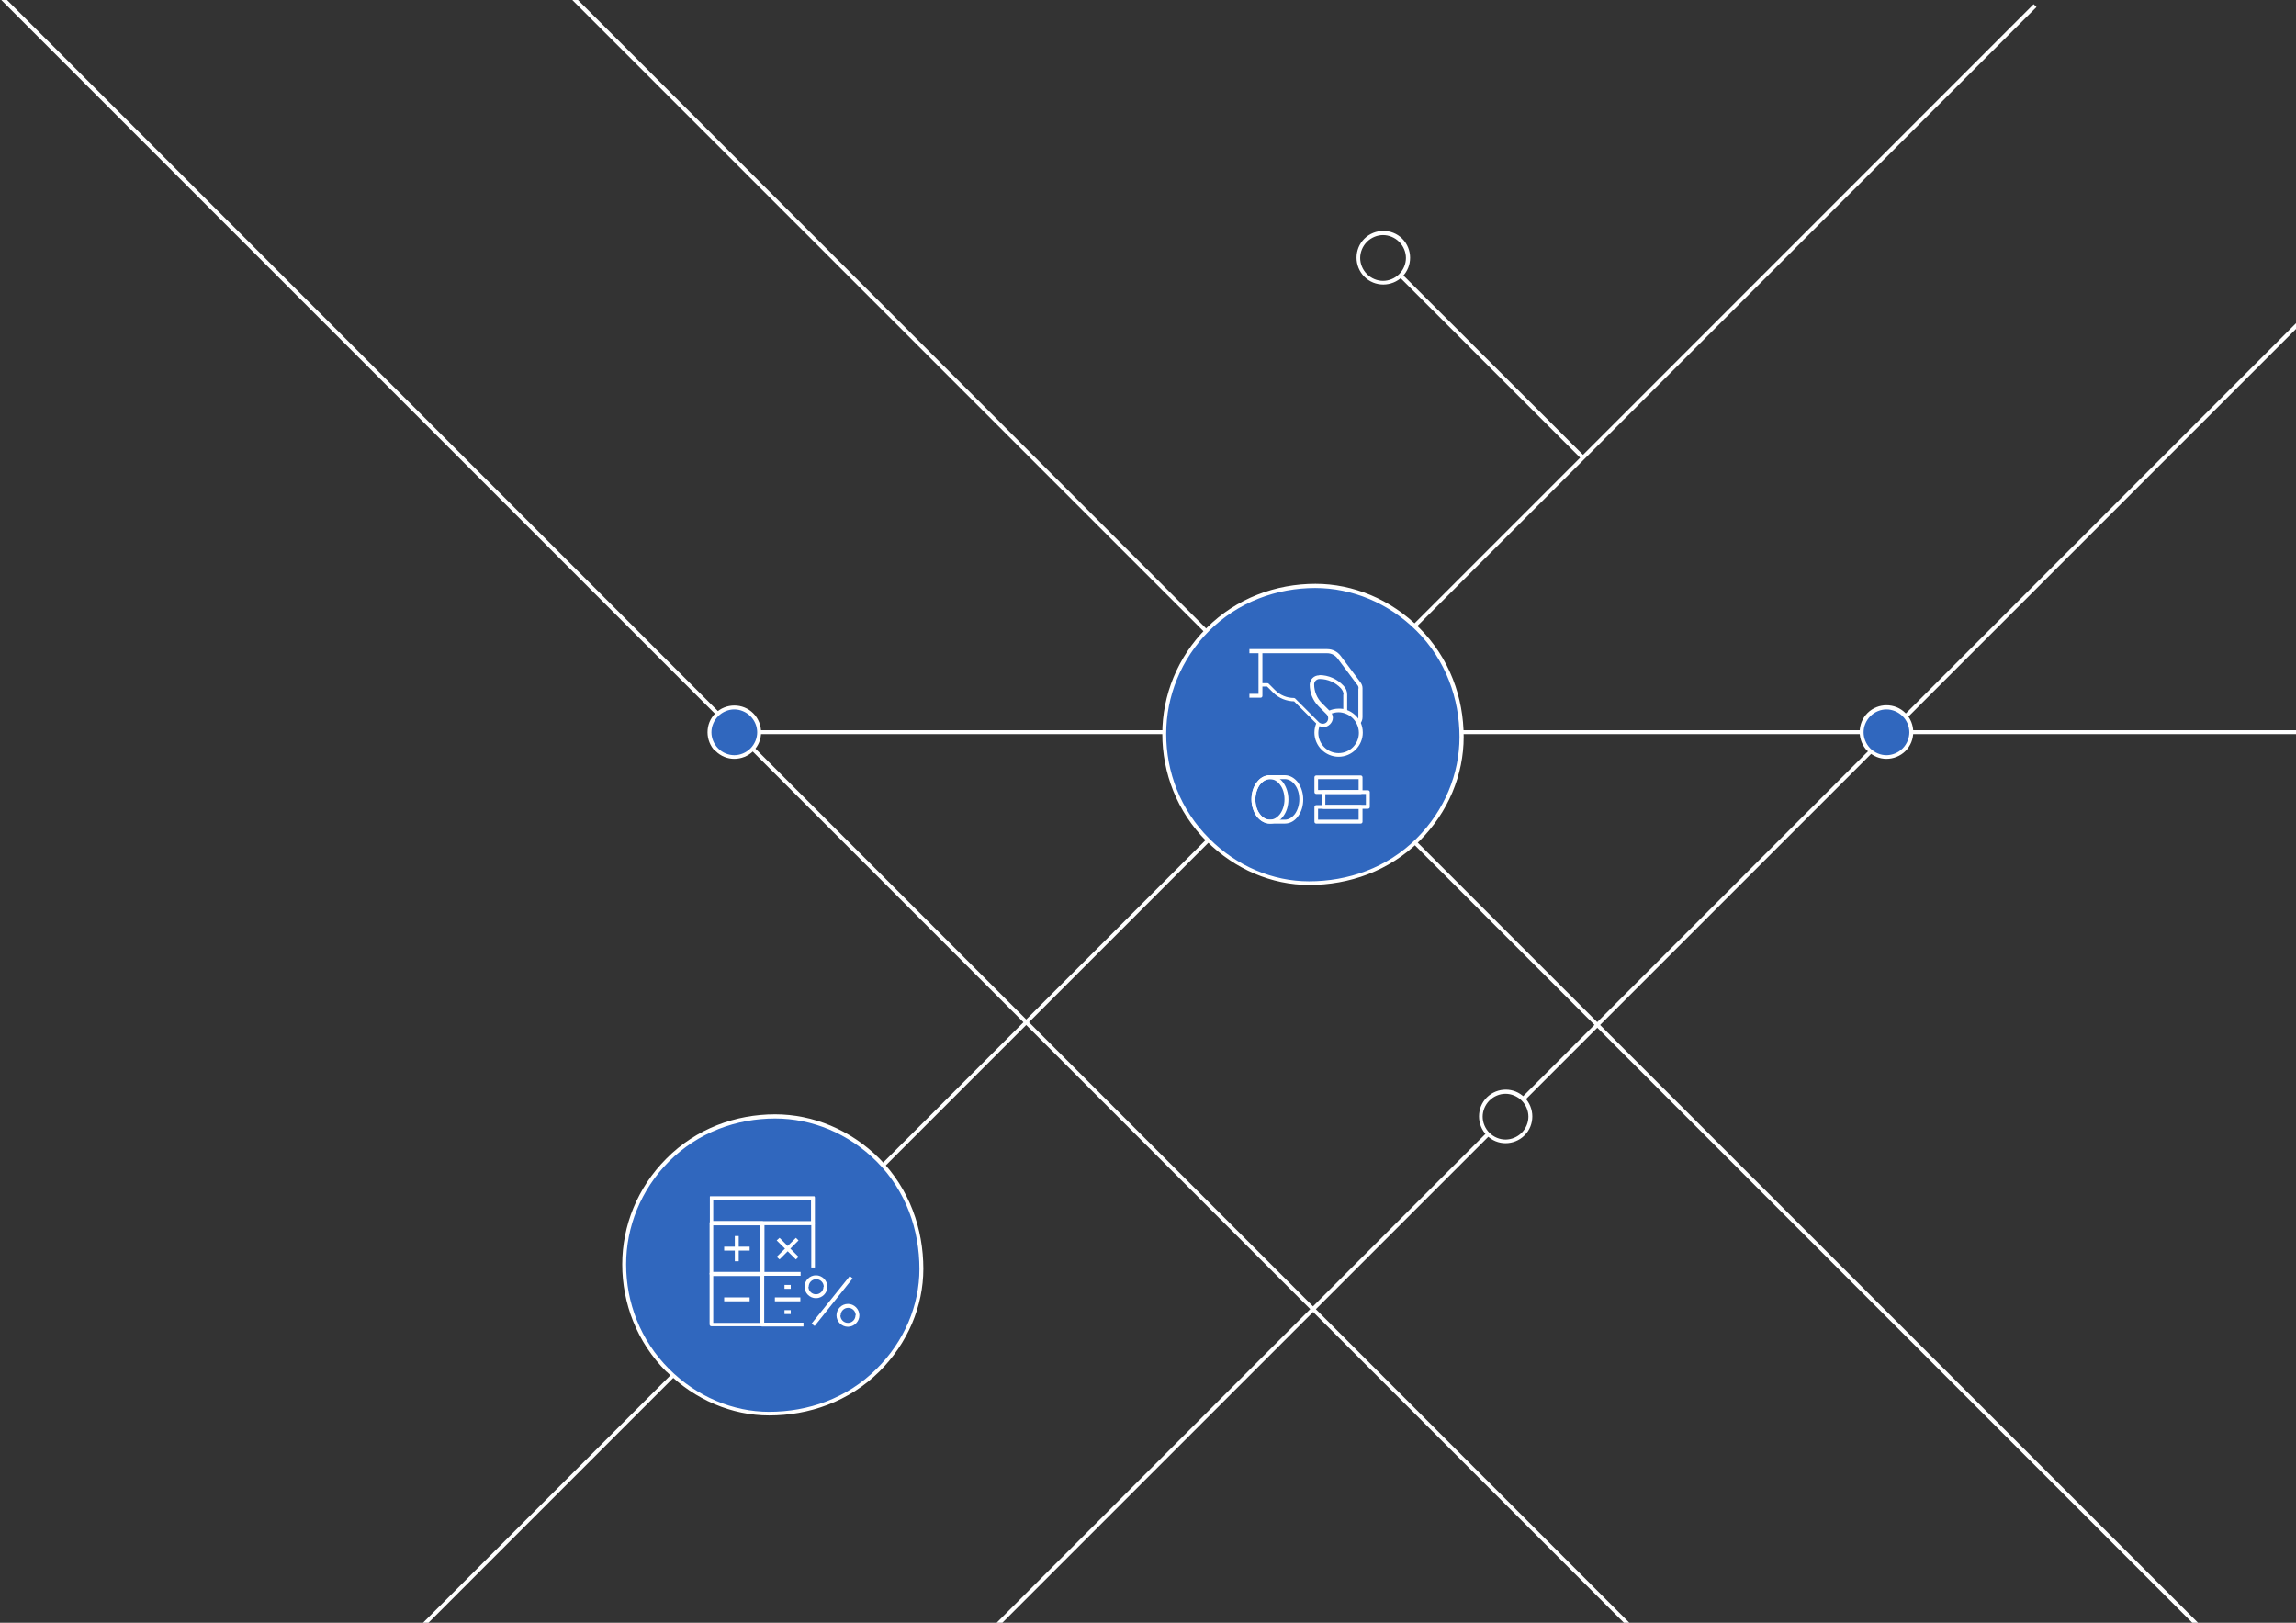 <?xml version="1.0" encoding="utf-8"?>
<!-- Generator: Adobe Illustrator 25.4.0, SVG Export Plug-In . SVG Version: 6.00 Build 0)  -->
<!DOCTYPE svg PUBLIC "-//W3C//DTD SVG 1.1//EN" "http://www.w3.org/Graphics/SVG/1.1/DTD/svg11.dtd">
<svg version="1.1" id="Layer_1" xmlns:x="http://ns.adobe.com/Extensibility/1.0/" xmlns:i="http://ns.adobe.com/AdobeIllustrator/10.0/" xmlns:graph="http://ns.adobe.com/Graphs/1.0/"
	 xmlns="http://www.w3.org/2000/svg" xmlns:xlink="http://www.w3.org/1999/xlink" x="0px" y="0px" width="883px" height="624px"
	 viewBox="0 0 883 624" style="enable-background:new 0 0 883 624;" xml:space="preserve">
<rect x="0" y="0" width="883" height="624" fill="#333333" stroke="none"/>
<style type="text/css">
	.st0{clip-path:url(#SVGID_00000183963688710724370370000004769055680718305929_);fill:#FFFFFF;}
	.st1{clip-path:url(#SVGID_00000183963688710724370370000004769055680718305929_);fill:#3067BE;}
	.st2{clip-path:url(#SVGID_00000183963688710724370370000004769055680718305929_);}
	.st3{clip-path:url(#SVGID_00000009582253754113353190000004202234708866080948_);fill:#FFFFFF;}
	.st4{clip-path:url(#SVGID_00000072253707190739072090000006940853472798880393_);fill:#FFFFFF;}
	.st5{fill:#FFFFFF;}
	.st6{clip-path:url(#SVGID_00000132809277972660178740000014602059889790026912_);fill:#FFFFFF;}
	.st7{clip-path:url(#SVGID_00000124873688156194302040000013184591435412255922_);fill:#FFFFFF;}
</style>
<g>
	<g>
		<defs>
			<rect id="SVGID_1_" width="883" height="624"/>
		</defs>
		<clipPath id="SVGID_00000030480161421614434910000016552351071007265177_">
			<use xlink:href="#SVGID_1_"  style="overflow:visible;"/>
		</clipPath>
		<polyline style="clip-path:url(#SVGID_00000030480161421614434910000016552351071007265177_);fill:#FFFFFF;" points="470.7,316 
			158.4,628.3 159.4,629.4 471.8,317 		"/>
		<polyline style="clip-path:url(#SVGID_00000030480161421614434910000016552351071007265177_);fill:#FFFFFF;" points="571.8,435.5 
			379,628.3 380.1,629.4 572.9,436.6 		"/>
		<polyline style="clip-path:url(#SVGID_00000030480161421614434910000016552351071007265177_);fill:#FFFFFF;" points="218.8,-1.3 
			465.2,245.1 466.2,244 219.9,-2.4 		"/>
		<polyline style="clip-path:url(#SVGID_00000030480161421614434910000016552351071007265177_);fill:#FFFFFF;" points="538.1,106.4 
			608.1,176.4 609.2,175.3 539.2,105.4 		"/>
		<polyline style="clip-path:url(#SVGID_00000030480161421614434910000016552351071007265177_);fill:#FFFFFF;" points="-0.8,-1.3 
			629.9,629.4 630.9,628.3 0.3,-2.4 		"/>
		<path style="clip-path:url(#SVGID_00000030480161421614434910000016552351071007265177_);fill:#FFFFFF;" d="M525.2,105.9l-0.5,0.5
			c2,2,4.6,3,7.3,3c2.6,0,5.3-1,7.3-3c2-2,3-4.6,3-7.3c0-2.6-1-5.3-3-7.3c-2-2-4.6-3-7.3-3c-2.6,0-5.3,1-7.3,3l0,0c-2,2-3,4.6-3,7.3
			c0,2.6,1,5.3,3,7.3l0,0L525.2,105.9l0.5-0.5l0,0c-1.7-1.7-2.6-4-2.6-6.2c0-2.2,0.9-4.5,2.6-6.2l0,0c1.7-1.7,4-2.6,6.2-2.6
			c2.2,0,4.5,0.9,6.2,2.6c1.7,1.7,2.6,4,2.6,6.2c0,2.2-0.9,4.5-2.6,6.2c-1.7,1.7-4,2.6-6.2,2.6c-2.2,0-4.5-0.9-6.2-2.6L525.2,105.9z
			"/>
		<path style="clip-path:url(#SVGID_00000030480161421614434910000016552351071007265177_);fill:#FFFFFF;" d="M572.3,436.1l-0.5,0.5
			c2,2,4.6,3,7.2,3c2.6,0,5.3-1,7.3-3c2-2,3-4.6,3-7.3c0-2.6-1-5.3-3-7.3c-2-2-4.6-3-7.2-3c-2.6,0-5.3,1-7.3,3l0,0l0,0l0.5,0.5
			l-0.5-0.5c-2,2-3,4.6-3,7.3c0,2.6,1,5.3,3,7.3l0,0l0,0l0,0L572.3,436.1l0.5-0.5l0,0l0,0c-1.7-1.7-2.6-4-2.6-6.2
			c0-2.2,0.9-4.5,2.6-6.2l0,0l0,0l-0.5-0.5l0.5,0.5c1.7-1.7,4-2.6,6.2-2.6c2.2,0,4.5,0.9,6.2,2.6c1.7,1.7,2.6,4,2.6,6.2
			c0,2.2-0.9,4.5-2.6,6.2c-1.7,1.7-4,2.6-6.2,2.6c-2.2,0-4.5-0.9-6.2-2.6l0,0L572.3,436.1z"/>
		<path style="clip-path:url(#SVGID_00000030480161421614434910000016552351071007265177_);fill:#3067BE;" d="M275.7,288.3
			c3.7,3.7,9.8,3.7,13.5,0c3.7-3.7,3.7-9.8,0-13.5c-3.7-3.7-9.8-3.7-13.5,0l0,0C272,278.5,272,284.5,275.7,288.3L275.7,288.3z"/>
		<path style="clip-path:url(#SVGID_00000030480161421614434910000016552351071007265177_);fill:#FFFFFF;" d="M275.7,288.3l-0.5,0.5
			c2,2,4.6,3,7.2,3c2.6,0,5.3-1,7.3-3c2-2,3-4.6,3-7.2c0-2.6-1-5.3-3-7.3c-2-2-4.6-3-7.3-3c-2.6,0-5.3,1-7.3,3l0.5,0.5l-0.5-0.5l0,0
			l0,0l0,0c-2,2-3,4.6-3,7.3c0,2.6,1,5.3,3,7.3l0,0L275.7,288.3l0.5-0.5l0,0c-1.7-1.7-2.6-4-2.6-6.2c0-2.2,0.9-4.5,2.6-6.2l-0.5-0.5
			l0.5,0.5l0,0l0,0l0,0c1.7-1.7,4-2.6,6.2-2.6c2.2,0,4.5,0.9,6.2,2.6c1.7,1.7,2.6,4,2.6,6.2c0,2.2-0.9,4.5-2.6,6.2
			c-1.7,1.7-4,2.6-6.2,2.6c-2.2,0-4.5-0.9-6.2-2.6L275.7,288.3z"/>
		<polyline style="clip-path:url(#SVGID_00000030480161421614434910000016552351071007265177_);fill:#FFFFFF;" points="782.1,1.6 
			543.7,240 544.8,241 783.2,2.7 		"/>
		<polyline style="clip-path:url(#SVGID_00000030480161421614434910000016552351071007265177_);fill:#FFFFFF;" points="883.5,280.8 
			291.5,280.8 291.5,282.3 883.5,282.3 		"/>
		<path style="clip-path:url(#SVGID_00000030480161421614434910000016552351071007265177_);fill:#3067BE;" d="M718.8,288.3
			c3.7,3.7,9.8,3.7,13.5,0s3.7-9.8,0-13.5c-3.7-3.7-9.8-3.7-13.5,0l0,0C715,278.5,715,284.5,718.8,288.3L718.8,288.3z"/>
		<path style="clip-path:url(#SVGID_00000030480161421614434910000016552351071007265177_);fill:#FFFFFF;" d="M718.8,288.3l-0.5,0.5
			c2,2,4.6,3,7.2,3c2.6,0,5.3-1,7.3-3c2-2,3-4.6,3-7.3c0-2.6-1-5.3-3-7.3c-2-2-4.6-3-7.3-3c-2.6,0-5.3,1-7.3,3l0,0c-2,2-3,4.6-3,7.3
			c0,2.6,1,5.3,3,7.3l0,0L718.8,288.3l0.5-0.5l0,0c-1.7-1.7-2.6-4-2.6-6.2c0-2.2,0.9-4.5,2.6-6.2l0,0c1.7-1.7,4-2.6,6.2-2.6
			c2.2,0,4.5,0.9,6.2,2.6c1.7,1.7,2.6,4,2.6,6.2c0,2.2-0.9,4.5-2.6,6.2c-1.7,1.7-4,2.6-6.2,2.6c-2.2,0-4.5-0.9-6.2-2.6L718.8,288.3z
			"/>
		<path style="clip-path:url(#SVGID_00000030480161421614434910000016552351071007265177_);fill:#3067BE;" d="M256.8,526.9
			c22.3,22.3,58.5,22.3,80.9,0c22.3-22.3,22.3-58.5,0-80.9c-22.3-22.3-58.5-22.3-80.9,0l0,0C234.5,468.4,234.5,504.6,256.8,526.9
			L256.8,526.9z"/>
		<path style="clip-path:url(#SVGID_00000030480161421614434910000016552351071007265177_);fill:#FFFFFF;" d="M256.8,526.9l-0.5,0.5
			c10.9,10.9,25.2,16.9,39.5,16.9c15.3,0,30.7-5.3,42.4-16.9c10.9-10.9,16.9-25.1,16.9-39.5c0-15.3-5.3-30.7-16.9-42.4
			c-11.1-11.1-25.6-17-40.1-17c-15.1,0-30.3,5.4-41.8,17l0,0l0,0l0.5,0.5l-0.5-0.5c-11.2,11.2-17,25.9-17,40.7
			c0,14.9,5.6,29.9,17,41.3l0,0L256.8,526.9l0.5-0.5l0,0c-11.1-11.1-16.5-25.6-16.5-40.2c0-14.3,5.6-28.7,16.5-39.6l0,0l0,0
			l-0.5-0.5l0.5,0.5c11.2-11.2,26-16.5,40.8-16.5c14.1,0,28.2,5.7,39,16.5c11.4,11.4,16.5,26.4,16.5,41.4c0,13.9-5.8,27.8-16.5,38.4
			c-11.4,11.4-26.4,16.5-41.3,16.5c-13.9,0-27.8-5.8-38.5-16.5L256.8,526.9z"/>
		<polyline style="clip-path:url(#SVGID_00000030480161421614434910000016552351071007265177_);fill:#FFFFFF;" points="538.1,319 
			848.5,629.4 849.6,628.3 539.2,318 		"/>
		<g style="clip-path:url(#SVGID_00000030480161421614434910000016552351071007265177_);">
			<defs>
				<rect id="SVGID_00000031906053539334679610000005513076540466064060_" x="106.3" y="-78.5" width="776.7" height="798.2"/>
			</defs>
			<clipPath id="SVGID_00000086652068066493649470000008497672191586506653_">
				<use xlink:href="#SVGID_00000031906053539334679610000005513076540466064060_"  style="overflow:visible;"/>
			</clipPath>
			<polyline style="clip-path:url(#SVGID_00000086652068066493649470000008497672191586506653_);fill:#FFFFFF;" points="909.6,97.7 
				732.7,274.6 733.8,275.7 910.7,98.8 			"/>
		</g>
		<polyline style="clip-path:url(#SVGID_00000030480161421614434910000016552351071007265177_);fill:#FFFFFF;" points="718.8,288.5 
			585.3,422 586.4,423.1 719.9,289.6 		"/>
		<path style="clip-path:url(#SVGID_00000030480161421614434910000016552351071007265177_);fill:#3067BE;" d="M464.5,322.9
			c22.3,22.3,58.5,22.3,80.9,0c22.3-22.3,22.3-58.5,0-80.9s-58.5-22.3-80.9,0l0,0C442.2,264.3,442.2,300.5,464.5,322.9L464.5,322.9z
			"/>
		<path style="clip-path:url(#SVGID_00000030480161421614434910000016552351071007265177_);fill:#FFFFFF;" d="M464.5,322.9l-0.5,0.5
			c10.9,10.9,25.1,16.9,39.5,16.9c15.3,0,30.7-5.3,42.4-16.9c11.1-11.1,17-25.5,17-40c0-15.1-5.4-30.3-17-41.9
			c-11.1-11.1-25.5-17-40-17c-15.1,0-30.3,5.4-41.9,17l0,0l0,0l0.5,0.5l-0.5-0.5c-11.2,11.2-17,25.9-17,40.7
			c0,14.9,5.6,29.9,17,41.3l0,0L464.5,322.9l0.5-0.5l0,0c-11.1-11.1-16.5-25.6-16.5-40.2c0-14.3,5.6-28.7,16.5-39.6l0,0l0,0
			l-0.5-0.5l0.5,0.5c11.2-11.2,26.1-16.5,40.8-16.5c14.1,0,28.2,5.7,39,16.5c11.2,11.2,16.5,26.1,16.5,40.8c0,14.1-5.7,28.2-16.5,39
			c-11.4,11.4-26.4,16.5-41.4,16.5c-13.9,0-27.8-5.8-38.4-16.5L464.5,322.9z"/>
	</g>
	<g>
		<defs>
			<rect id="SVGID_00000048485990972110451860000009441694914252394625_" x="480.5" y="249.7" width="46.3" height="66.9"/>
		</defs>
		<clipPath id="SVGID_00000106842433471727843640000016381963963206267313_">
			<use xlink:href="#SVGID_00000048485990972110451860000009441694914252394625_"  style="overflow:visible;"/>
		</clipPath>
		<path style="clip-path:url(#SVGID_00000106842433471727843640000016381963963206267313_);fill:#FFFFFF;" d="M484.8,264h2.5
			l2.3,2.3c2.2,2.2,5.2,3.4,8.3,3.4l0-0.8l-0.5,0.5l9.1,9.1c0.7,0.7,1.6,1.1,2.5,1.1c0.9,0,1.8-0.4,2.5-1.1c0.7-0.7,1.1-1.6,1.1-2.5
			c0-0.9-0.4-1.8-1.1-2.5l-3.1-3.1c-1.9-1.9-3-4.5-3-7.2l0-0.1l-0.7,0l0.7,0c0-1.1,1-2,2.1-2l0,0l0,0l0,0c3.1,0,6.1,1.3,8.2,3.6l0,0
			c0.6,0.7,1,1.5,1,2.4h0.5l-0.5,0v0h0.5l-0.5,0l0,0.1l0.7-0.1h-0.8v6.6h1.5l0-6.6l0-0.1l-0.7,0.1l0.7,0l0-0.1l-0.7,0.1l0.7,0
			l-0.4,0l0.4,0v0l-0.4,0l0.4,0c0-1.3-0.5-2.5-1.4-3.4l0,0c-2.4-2.6-5.8-4.1-9.3-4.1l0,0l0,0.8l0-0.7l-0.1,0c-1.9,0-3.5,1.5-3.6,3.5
			l0,0l0,0.1c0,3.1,1.2,6.1,3.4,8.3l3.1,3.1c0.4,0.4,0.6,0.9,0.6,1.5c0,0.5-0.2,1.1-0.6,1.5c-0.4,0.4-0.9,0.6-1.5,0.6
			c-0.5,0-1.1-0.2-1.5-0.6l-9.1-9.1c-0.1-0.1-0.3-0.2-0.5-0.2c-2.7,0-5.3-1.1-7.2-3l-2.5-2.5c-0.1-0.1-0.3-0.2-0.5-0.2h-2.8V264
			L484.8,264z"/>
		<path style="clip-path:url(#SVGID_00000106842433471727843640000016381963963206267313_);fill:#FFFFFF;" d="M480.5,251.2h29.9
			c1.6,0,3,0.7,4,2l7.7,10.3l0,0c0.3,0.4,0.4,0.8,0.4,1.2l0,0l0.7,0h-0.8v11.2v0c0,0.6-0.2,1.2-0.6,1.6l1.1,1
			c0.7-0.7,1.1-1.7,1.1-2.7v0v-11.2l0,0l-0.6,0h0.6l0,0l-0.6,0h0.6v0c0-0.8-0.3-1.5-0.7-2.1l0,0l-7.7-10.3c-1.2-1.6-3.1-2.6-5.2-2.6
			h-29.9V251.2L480.5,251.2z"/>
		<path style="clip-path:url(#SVGID_00000106842433471727843640000016381963963206267313_);fill:#FFFFFF;" d="M511.4,274.7
			c1-0.5,2.2-0.8,3.4-0.8h0l0,0c0.9,0,1.8,0.2,2.6,0.5l0,0c1.9,0.7,3.5,2.1,4.4,4l0,0c0.5,1,0.8,2.2,0.8,3.4l0,0v0l0,0
			c0,4.3-3.5,7.8-7.8,7.8h0c-4.3,0-7.8-3.5-7.8-7.8v0l0,0c0-1.2,0.3-2.3,0.8-3.4l-1.4-0.7c-0.6,1.3-0.9,2.6-0.9,4l0,0v0
			c0,5.1,4.2,9.3,9.3,9.3h0c5.1,0,9.3-4.2,9.3-9.3l0,0v0l0,0c0-1.4-0.3-2.8-0.9-4l0,0c-1.1-2.2-3-3.9-5.3-4.7l-0.2,0.7l0.3-0.7
			c-1-0.4-2-0.5-3.1-0.5l0,0h0c-1.4,0-2.8,0.3-4,0.9L511.4,274.7L511.4,274.7z"/>
		<path style="clip-path:url(#SVGID_00000106842433471727843640000016381963963206267313_);fill:#FFFFFF;" d="M480.5,268.3h4.3
			c0.2,0,0.4-0.1,0.5-0.2c0.1-0.1,0.2-0.3,0.2-0.5v-17.1H484l0,16.3l-3.5,0V268.3L480.5,268.3z"/>
	</g>
	<path class="st5" d="M523.3,304.6v-0.8h-16.4v-4.2h15.6v5H523.3v-0.8V304.6h0.7v-5.7c0-0.2-0.1-0.4-0.2-0.5
		c-0.1-0.1-0.3-0.2-0.5-0.2h-17.1c-0.2,0-0.4,0.1-0.5,0.2c-0.1,0.1-0.2,0.3-0.2,0.5v5.7c0,0.2,0.1,0.4,0.2,0.5s0.3,0.2,0.5,0.2h17.1
		c0.2,0,0.4-0.1,0.5-0.2s0.2-0.3,0.2-0.5H523.3z"/>
	<g>
		<defs>
			<rect id="SVGID_00000139271560407288579290000007517780846641980346_" x="480.5" y="249.7" width="46.3" height="66.9"/>
		</defs>
		<clipPath id="SVGID_00000085958199536080698190000009229274804107568790_">
			<use xlink:href="#SVGID_00000139271560407288579290000007517780846641980346_"  style="overflow:visible;"/>
		</clipPath>
		<path style="clip-path:url(#SVGID_00000085958199536080698190000009229274804107568790_);fill:#FFFFFF;" d="M526.1,310.3v-0.8
			h-16.4v-4.2h15.6v5H526.1v-0.8V310.3h0.7v-5.7c0-0.2-0.1-0.4-0.2-0.5c-0.1-0.1-0.3-0.2-0.5-0.2H509c-0.2,0-0.4,0.1-0.5,0.2
			c-0.1,0.1-0.2,0.3-0.2,0.5v5.7c0,0.2,0.1,0.4,0.2,0.5s0.3,0.2,0.5,0.2h17.1c0.2,0,0.4-0.1,0.5-0.2s0.2-0.3,0.2-0.5H526.1z"/>
		<path style="clip-path:url(#SVGID_00000085958199536080698190000009229274804107568790_);fill:#FFFFFF;" d="M523.3,316v-0.8h-16.4
			V311h15.6l0,5H523.3v-0.8V316h0.7v-5.7c0-0.2-0.1-0.4-0.2-0.5c-0.1-0.1-0.3-0.2-0.5-0.2h-17.1c-0.2,0-0.4,0.1-0.5,0.2
			c-0.1,0.1-0.2,0.3-0.2,0.5v5.7c0,0.2,0.1,0.4,0.2,0.5s0.3,0.2,0.5,0.2h17.1c0.2,0,0.4-0.1,0.5-0.2s0.2-0.3,0.2-0.5H523.3z"/>
		<path style="clip-path:url(#SVGID_00000085958199536080698190000009229274804107568790_);fill:#FFFFFF;" d="M494.8,307.4H494
			c0,2.2-0.7,4.2-1.7,5.6c-1.1,1.4-2.4,2.2-3.9,2.2c-1.5,0-2.9-0.8-3.9-2.2c-1.1-1.4-1.7-3.4-1.7-5.6c0-2.2,0.7-4.2,1.7-5.6
			c1.1-1.4,2.4-2.2,3.9-2.2c1.5,0,2.9,0.8,3.9,2.2c1.1,1.4,1.7,3.4,1.7,5.6H494.8h0.7c0-2.5-0.8-4.8-2-6.5c-1.3-1.7-3.1-2.8-5.1-2.8
			c-2.1,0-3.9,1.1-5.1,2.8c-1.3,1.7-2,4-2,6.5c0,2.5,0.8,4.8,2,6.5c1.3,1.7,3.1,2.8,5.1,2.8c2.1,0,3.9-1.1,5.1-2.8
			c1.3-1.7,2-4,2-6.5H494.8z"/>
		<path style="clip-path:url(#SVGID_00000085958199536080698190000009229274804107568790_);fill:#FFFFFF;" d="M494.1,298.9v-0.8
			h-5.7c-2.1,0-3.9,1.1-5.1,2.8c-1.3,1.7-2,4-2,6.5c0,2.5,0.8,4.8,2,6.5c1.3,1.7,3.1,2.8,5.1,2.8h5.7c2.1,0,3.9-1.1,5.1-2.8
			c1.3-1.7,2-4,2-6.5c0-2.5-0.8-4.8-2-6.5c-1.3-1.7-3.1-2.8-5.1-2.8V298.9v0.7c1.5,0,2.9,0.8,3.9,2.2c1.1,1.4,1.7,3.4,1.7,5.6
			c0,2.2-0.7,4.2-1.7,5.6c-1.1,1.4-2.4,2.2-3.9,2.2h-5.7c-1.5,0-2.9-0.8-3.9-2.2c-1.1-1.4-1.7-3.4-1.7-5.6c0-2.2,0.7-4.2,1.7-5.6
			c1.1-1.4,2.4-2.2,3.9-2.2h5.7V298.9z"/>
	</g>
	<g>
		<defs>
			<rect id="SVGID_00000101090323970075942680000010730719110332459955_" x="273" y="460" width="57.4" height="50.1"/>
		</defs>
		<clipPath id="SVGID_00000177466717764649058910000009459565531074226060_">
			<use xlink:href="#SVGID_00000101090323970075942680000010730719110332459955_"  style="overflow:visible;"/>
		</clipPath>
		<path style="clip-path:url(#SVGID_00000177466717764649058910000009459565531074226060_);fill:#FFFFFF;" d="M322.5,505.8l0.8,0
			c0-1.6,1.3-2.9,2.9-2.9c1.6,0,2.9,1.3,2.9,2.9h0.7l-0.7,0l0,0h0.7l-0.7,0c0,0,0,0.1,0,0.2l0.7-0.2l-0.8,0c0,1.6-1.3,2.9-2.9,2.9
			c-1.6,0-2.9-1.3-2.9-2.9v0H322.5h-0.8v0c0,2.4,2,4.4,4.4,4.4c2.4,0,4.4-2,4.4-4.4l0-0.2l-0.7,0.2l0.7,0l0-0.2l-0.7,0.2l0.7,0
			l-0.7,0l0.7,0l0,0l-0.7,0l0.7,0l0,0c0-2.4-2-4.4-4.4-4.4c-2.4,0-4.4,2-4.4,4.4L322.5,505.8z"/>
		<path style="clip-path:url(#SVGID_00000177466717764649058910000009459565531074226060_);fill:#FFFFFF;" d="M310.2,494.8l0.8,0
			c0-1.6,1.3-2.9,2.9-2.9c1.6,0,2.9,1.3,2.9,2.9h0.7l-0.7,0l0,0h0.7l-0.7,0c0,0,0,0.1,0,0.2l0.7-0.2l-0.8,0c0,1.6-1.3,2.9-2.9,2.9
			c-1.6,0-2.9-1.3-2.9-2.9v0H310.2h-0.8v0c0,2.4,2,4.4,4.4,4.4c2.4,0,4.4-2,4.4-4.4l0-0.2l-0.7,0.2l0.7,0l0-0.2l-0.7,0.2l0.7,0
			l-0.7,0l0.7,0l0,0l-0.7,0l0.7,0l0,0c0-2.4-2-4.4-4.4-4.4c-2.4,0-4.4,2-4.4,4.4L310.2,494.8z"/>
		<polyline style="clip-path:url(#SVGID_00000177466717764649058910000009459565531074226060_);fill:#FFFFFF;" points="313.3,509.9 
			327.9,491.6 326.8,490.7 312.1,509 		"/>
		<path style="clip-path:url(#SVGID_00000177466717764649058910000009459565531074226060_);fill:#FFFFFF;" d="M293.1,489.9v-0.8
			h-19.5c-0.2,0-0.4,0.1-0.5,0.2c-0.1,0.1-0.2,0.3-0.2,0.5v19.5c0,0.2,0.1,0.4,0.2,0.5s0.3,0.2,0.5,0.2h19.5c0.2,0,0.4-0.1,0.5-0.2
			s0.2-0.3,0.2-0.5v-19.5c0-0.2-0.1-0.4-0.2-0.5c-0.1-0.1-0.3-0.2-0.5-0.2V489.9h-0.8v18.8h-18v-18h18.8V489.9h-0.8H293.1z"/>
		<path style="clip-path:url(#SVGID_00000177466717764649058910000009459565531074226060_);fill:#FFFFFF;" d="M292.4,489.9v19.5
			c0,0.2,0.1,0.4,0.2,0.5s0.3,0.2,0.5,0.2H309v-1.5h-15.1l0-18.8H292.4L292.4,489.9z"/>
		<path style="clip-path:url(#SVGID_00000177466717764649058910000009459565531074226060_);fill:#FFFFFF;" d="M293.1,470.4v-0.8
			h-19.5c-0.2,0-0.4,0.1-0.5,0.2c-0.1,0.1-0.2,0.3-0.2,0.5v19.5c0,0.2,0.1,0.4,0.2,0.5c0.1,0.1,0.3,0.2,0.5,0.2h19.5
			c0.2,0,0.4-0.1,0.5-0.2c0.1-0.1,0.2-0.3,0.2-0.5v-19.5c0-0.2-0.1-0.4-0.2-0.5s-0.3-0.2-0.5-0.2V470.4h-0.8v18.8h-18v-18h18.8
			V470.4h-0.8H293.1z"/>
		<path style="clip-path:url(#SVGID_00000177466717764649058910000009459565531074226060_);fill:#FFFFFF;" d="M312.7,460.6v-0.8
			h-39.1c-0.2,0-0.4,0.1-0.5,0.2c-0.1,0.1-0.2,0.3-0.2,0.5v9.8c0,0.2,0.1,0.4,0.2,0.5s0.3,0.2,0.5,0.2h39.1c0.2,0,0.4-0.1,0.5-0.2
			c0.1-0.1,0.2-0.3,0.2-0.5v-9.8c0-0.2-0.1-0.4-0.2-0.5c-0.1-0.1-0.3-0.2-0.5-0.2V460.6h-0.8v9h-37.6v-8.3h38.3V460.6h-0.8H312.7z"
			/>
	</g>
	<path class="st5" d="M313.4,487.5v-17.1c0-0.2-0.1-0.4-0.2-0.5s-0.3-0.2-0.5-0.2h-19.5c-0.2,0-0.4,0.1-0.5,0.2
		c-0.1,0.1-0.2,0.3-0.2,0.5v19.5c0,0.2,0.1,0.4,0.2,0.5c0.1,0.1,0.3,0.2,0.5,0.2h14.7v-1.5l-13.9,0v-18h18l0,16.3H313.4L313.4,487.5
		z"/>
	<polyline class="st5" points="282.6,475.3 282.6,485 284.1,485 284.1,475.3 	"/>
	<polyline class="st5" points="278.5,480.9 288.3,480.9 288.3,479.4 278.5,479.4 	"/>
	<polyline class="st5" points="306.1,476 298.7,483.3 299.8,484.3 307.1,477 	"/>
	<polyline class="st5" points="298.7,477 306.1,484.3 307.1,483.3 299.8,476 	"/>
	<polyline class="st5" points="278.5,500.4 288.3,500.4 288.3,498.9 278.5,498.9 	"/>
	<polyline class="st5" points="298,500.4 307.8,500.4 307.8,498.9 298,498.9 	"/>
	<polyline class="st5" points="301.7,495.6 304.1,495.6 304.1,494.1 301.7,494.1 	"/>
	<polyline class="st5" points="301.7,505.3 304.1,505.3 304.1,503.8 301.7,503.8 	"/>
</g>
</svg>
